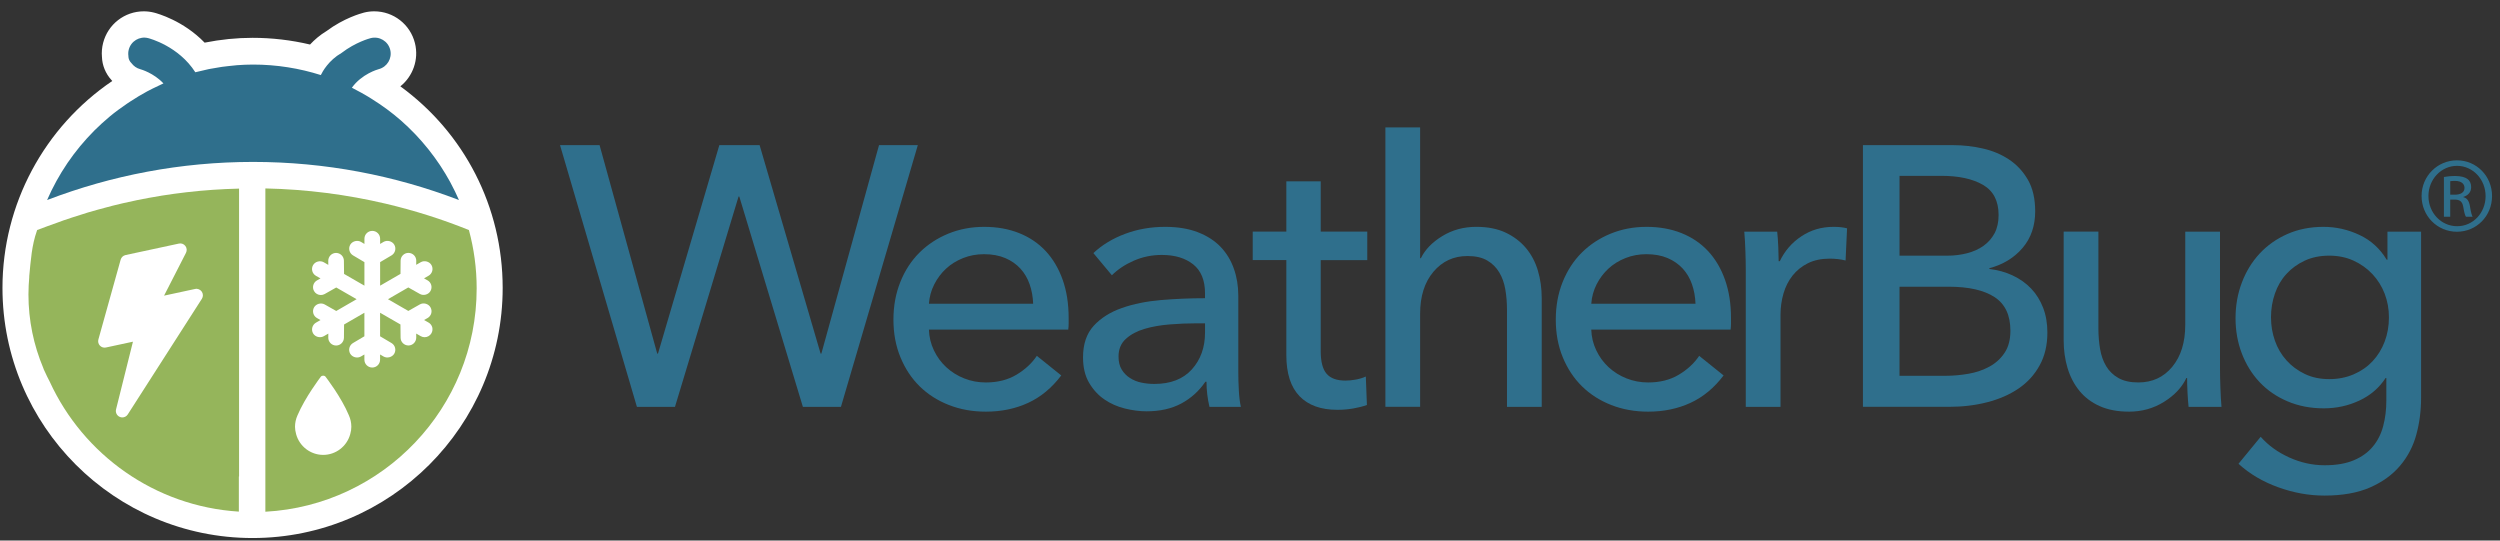 <?xml version="1.0" encoding="UTF-8" standalone="no"?>
<svg width="296" height="64" viewBox="0 0 185 40" version="1.1" xmlns="http://www.w3.org/2000/svg" xmlns:xlink="http://www.w3.org/1999/xlink">
                                    <rect x="0" y="0" width="185" height="40" fill="#333333" stroke="none"/>
                                    <g transform="translate(41.341, 8.653)" fill="#2F6F8C">
                                        <path d="M7.294,17.515 L7.349,17.515 L11.89,2.088 L14.871,2.088 L19.384,17.515 L19.439,17.515 L23.706,2.088 L26.578,2.088 L20.889,21.454 L18.072,21.454 L13.367,5.891 L13.312,5.891 L8.607,21.454 L5.79,21.454 L0.101,2.088 L3.028,2.088 L7.294,17.515 L7.294,17.515 Z"></path>
                                        <path d="M37.738,14.862 L37.738,15.299 C37.738,15.445 37.728,15.591 37.711,15.738 L27.399,15.738 C27.417,16.281 27.539,16.792 27.768,17.272 C27.997,17.752 28.302,18.169 28.684,18.522 C29.067,18.875 29.509,19.151 30.011,19.35 C30.512,19.549 31.045,19.649 31.612,19.649 C32.487,19.649 33.243,19.457 33.882,19.074 C34.52,18.691 35.021,18.226 35.385,17.679 L37.191,19.129 C36.498,20.048 35.681,20.725 34.743,21.158 C33.804,21.592 32.761,21.809 31.612,21.809 C30.627,21.809 29.715,21.646 28.877,21.317 C28.037,20.988 27.317,20.528 26.715,19.935 C26.113,19.343 25.639,18.628 25.293,17.788 C24.947,16.95 24.773,16.02 24.773,14.998 C24.773,13.996 24.942,13.071 25.28,12.223 C25.618,11.375 26.088,10.65 26.691,10.048 C27.294,9.447 28.007,8.977 28.829,8.639 C29.651,8.302 30.538,8.134 31.488,8.134 C32.438,8.134 33.301,8.288 34.078,8.598 C34.855,8.909 35.512,9.356 36.052,9.938 C36.591,10.522 37.006,11.229 37.299,12.058 C37.592,12.888 37.738,13.822 37.738,14.862 L37.738,14.862 Z M35.112,13.822 C35.094,13.312 35.008,12.833 34.853,12.386 C34.697,11.94 34.47,11.552 34.169,11.224 C33.868,10.896 33.494,10.635 33.047,10.444 C32.6,10.253 32.076,10.157 31.474,10.157 C30.927,10.157 30.412,10.253 29.929,10.444 C29.447,10.635 29.026,10.896 28.671,11.224 C28.315,11.552 28.024,11.94 27.796,12.386 C27.567,12.833 27.435,13.312 27.399,13.822 L35.112,13.822 L35.112,13.822 Z"></path>
                                        <path d="M47.831,13.057 C47.831,12.091 47.539,11.375 46.955,10.91 C46.372,10.445 45.597,10.212 44.63,10.212 C43.901,10.212 43.212,10.354 42.565,10.636 C41.917,10.919 41.375,11.279 40.938,11.717 L39.57,10.076 C40.209,9.474 40.988,9 41.909,8.654 C42.83,8.308 43.819,8.134 44.877,8.134 C45.806,8.134 46.614,8.266 47.297,8.531 C47.981,8.795 48.543,9.156 48.98,9.611 C49.417,10.068 49.745,10.606 49.964,11.226 C50.184,11.846 50.293,12.511 50.293,13.223 L50.293,18.884 C50.293,19.322 50.307,19.783 50.334,20.266 C50.361,20.75 50.412,21.147 50.484,21.456 L48.159,21.456 C48.013,20.836 47.94,20.216 47.94,19.596 L47.858,19.596 C47.383,20.289 46.787,20.826 46.067,21.21 C45.346,21.593 44.494,21.784 43.509,21.784 C42.999,21.784 42.465,21.716 41.909,21.579 C41.352,21.443 40.846,21.22 40.391,20.909 C39.934,20.6 39.556,20.189 39.255,19.679 C38.954,19.168 38.803,18.539 38.803,17.791 C38.803,16.807 39.068,16.027 39.596,15.453 C40.125,14.878 40.818,14.441 41.675,14.14 C42.532,13.839 43.498,13.643 44.575,13.551 C45.651,13.46 46.736,13.415 47.83,13.415 L47.83,13.057 L47.831,13.057 Z M47.202,15.272 C46.563,15.272 45.902,15.299 45.219,15.354 C44.535,15.409 43.915,15.517 43.359,15.682 C42.802,15.846 42.341,16.092 41.977,16.42 C41.612,16.748 41.43,17.186 41.43,17.734 C41.43,18.116 41.507,18.435 41.663,18.691 C41.817,18.947 42.022,19.156 42.278,19.32 C42.533,19.484 42.815,19.599 43.126,19.662 C43.435,19.726 43.755,19.758 44.083,19.758 C45.287,19.758 46.212,19.398 46.86,18.678 C47.507,17.958 47.831,17.05 47.831,15.956 L47.831,15.272 L47.202,15.272 L47.202,15.272 Z"></path>
                                        <path d="M59.837,10.595 L56.392,10.595 L56.392,17.331 C56.392,18.112 56.537,18.671 56.829,19.007 C57.12,19.344 57.586,19.511 58.224,19.511 C58.461,19.511 58.716,19.486 58.99,19.436 C59.262,19.386 59.51,19.311 59.729,19.21 L59.811,21.317 C59.501,21.426 59.158,21.513 58.786,21.576 C58.411,21.64 58.024,21.673 57.622,21.673 C56.401,21.673 55.467,21.335 54.819,20.66 C54.172,19.986 53.848,18.974 53.848,17.624 L53.848,10.594 L51.36,10.594 L51.36,8.487 L53.848,8.487 L53.848,4.768 L56.392,4.768 L56.392,8.487 L59.837,8.487 L59.837,10.595 L59.837,10.595 Z"></path>
                                        <path d="M63.803,10.457 C64.113,9.819 64.643,9.273 65.39,8.816 C66.137,8.36 66.976,8.133 67.906,8.133 C68.745,8.133 69.464,8.274 70.067,8.557 C70.668,8.839 71.169,9.218 71.571,9.692 C71.971,10.167 72.268,10.723 72.459,11.36 C72.65,11.999 72.746,12.682 72.746,13.412 L72.746,21.453 L70.176,21.453 L70.176,14.27 C70.176,13.74 70.134,13.237 70.052,12.761 C69.971,12.286 69.821,11.866 69.601,11.5 C69.382,11.134 69.086,10.842 68.712,10.622 C68.338,10.403 67.851,10.293 67.248,10.293 C66.227,10.293 65.389,10.681 64.732,11.458 C64.076,12.235 63.748,13.273 63.748,14.57 L63.748,21.452 L61.178,21.452 L61.178,0.774 L63.748,0.774 L63.748,10.456 L63.803,10.456 L63.803,10.457 Z"></path>
                                        <path d="M86.752,14.862 L86.752,15.299 C86.752,15.445 86.742,15.591 86.724,15.738 L76.412,15.738 C76.43,16.281 76.553,16.792 76.783,17.272 C77.009,17.752 77.316,18.169 77.699,18.522 C78.08,18.875 78.523,19.151 79.025,19.35 C79.526,19.549 80.059,19.649 80.624,19.649 C81.499,19.649 82.256,19.457 82.894,19.074 C83.533,18.69 84.035,18.226 84.398,17.679 L86.205,19.129 C85.509,20.048 84.695,20.725 83.756,21.158 C82.816,21.592 81.773,21.809 80.623,21.809 C79.64,21.809 78.727,21.646 77.889,21.317 C77.05,20.988 76.329,20.528 75.728,19.935 C75.125,19.343 74.652,18.628 74.305,17.788 C73.96,16.95 73.787,16.02 73.787,14.998 C73.787,13.996 73.954,13.071 74.292,12.223 C74.632,11.375 75.101,10.65 75.704,10.048 C76.307,9.447 77.02,8.977 77.843,8.639 C78.665,8.302 79.551,8.134 80.502,8.134 C81.453,8.134 82.317,8.288 83.091,8.598 C83.869,8.909 84.526,9.356 85.065,9.938 C85.605,10.522 86.021,11.229 86.312,12.058 C86.605,12.888 86.752,13.822 86.752,14.862 L86.752,14.862 Z M84.127,13.822 C84.108,13.312 84.022,12.833 83.866,12.386 C83.713,11.94 83.484,11.552 83.183,11.224 C82.882,10.896 82.509,10.635 82.062,10.444 C81.615,10.253 81.091,10.157 80.488,10.157 C79.942,10.157 79.426,10.253 78.943,10.444 C78.46,10.635 78.041,10.896 77.684,11.224 C77.33,11.552 77.036,11.94 76.809,12.386 C76.583,12.833 76.449,13.312 76.413,13.822 L84.127,13.822 L84.127,13.822 Z"></path>
                                        <path d="M87.819,9.938 C87.8,9.391 87.774,8.909 87.736,8.488 L90.171,8.488 C90.207,8.817 90.235,9.195 90.252,9.624 C90.271,10.053 90.28,10.404 90.28,10.678 L90.363,10.678 C90.727,9.911 91.261,9.296 91.963,8.832 C92.664,8.366 93.454,8.134 94.329,8.134 C94.729,8.134 95.067,8.17 95.341,8.243 L95.232,10.623 C94.866,10.531 94.474,10.486 94.055,10.486 C93.435,10.486 92.896,10.601 92.441,10.828 C91.985,11.055 91.606,11.361 91.305,11.744 C91.004,12.126 90.781,12.569 90.635,13.071 C90.491,13.572 90.417,14.096 90.417,14.644 L90.417,21.454 L87.846,21.454 L87.846,11.279 C87.847,10.932 87.837,10.485 87.819,9.938 L87.819,9.938 Z"></path>
                                        <path d="M96.517,2.088 L103.19,2.088 C103.919,2.088 104.65,2.17 105.377,2.334 C106.108,2.498 106.76,2.772 107.334,3.155 C107.909,3.538 108.372,4.04 108.729,4.659 C109.084,5.279 109.263,6.054 109.263,6.984 C109.263,8.06 108.953,8.962 108.333,9.691 C107.712,10.421 106.891,10.922 105.871,11.196 L105.871,11.251 C106.491,11.324 107.065,11.483 107.593,11.729 C108.122,11.976 108.578,12.3 108.962,12.7 C109.344,13.101 109.639,13.576 109.85,14.122 C110.061,14.669 110.165,15.281 110.165,15.955 C110.165,16.885 109.974,17.697 109.59,18.389 C109.208,19.082 108.688,19.653 108.03,20.099 C107.374,20.546 106.603,20.882 105.719,21.111 C104.834,21.34 103.892,21.452 102.889,21.452 L96.516,21.452 L96.516,2.088 L96.517,2.088 Z M99.224,10.267 L102.753,10.267 C103.263,10.267 103.752,10.207 104.215,10.089 C104.68,9.971 105.086,9.788 105.434,9.542 C105.779,9.296 106.054,8.986 106.255,8.612 C106.454,8.238 106.555,7.788 106.555,7.258 C106.555,6.219 106.172,5.475 105.406,5.029 C104.64,4.583 103.609,4.359 102.315,4.359 L99.224,4.359 L99.224,10.267 L99.224,10.267 Z M99.224,19.156 L102.615,19.156 C103.181,19.156 103.752,19.106 104.326,19.006 C104.901,18.906 105.419,18.728 105.884,18.472 C106.349,18.217 106.721,17.875 107.005,17.446 C107.289,17.018 107.429,16.475 107.429,15.818 C107.429,14.669 107.037,13.84 106.253,13.329 C105.469,12.819 104.338,12.564 102.86,12.564 L99.223,12.564 L99.223,19.156 L99.224,19.156 Z"></path>
                                        <path d="M120.614,21.453 C120.579,21.125 120.551,20.755 120.533,20.346 C120.514,19.935 120.505,19.594 120.505,19.32 L120.451,19.32 C120.122,20.013 119.57,20.601 118.796,21.084 C118.02,21.567 117.159,21.809 116.211,21.809 C115.371,21.809 114.647,21.673 114.036,21.399 C113.425,21.125 112.925,20.747 112.532,20.263 C112.14,19.78 111.849,19.22 111.657,18.581 C111.466,17.942 111.37,17.259 111.37,16.529 L111.37,8.487 L113.941,8.487 L113.941,15.654 C113.941,16.183 113.982,16.689 114.065,17.172 C114.146,17.655 114.296,18.079 114.516,18.444 C114.736,18.809 115.036,19.101 115.419,19.319 C115.801,19.537 116.293,19.648 116.894,19.648 C117.935,19.648 118.772,19.26 119.41,18.485 C120.049,17.71 120.368,16.676 120.368,15.381 L120.368,8.488 L122.939,8.488 L122.939,18.663 C122.939,19.009 122.948,19.456 122.967,20.003 C122.985,20.551 123.012,21.034 123.049,21.453 L120.614,21.453 L120.614,21.453 Z"></path>
                                        <path d="M125.949,23.669 C126.512,24.308 127.22,24.818 128.067,25.201 C128.916,25.584 129.787,25.776 130.681,25.776 C131.538,25.776 132.257,25.653 132.841,25.407 C133.424,25.161 133.894,24.823 134.249,24.394 C134.606,23.966 134.862,23.46 135.015,22.876 C135.171,22.293 135.248,21.663 135.248,20.989 L135.248,19.321 L135.193,19.321 C134.718,20.051 134.072,20.606 133.251,20.989 C132.43,21.372 131.555,21.564 130.624,21.564 C129.641,21.564 128.743,21.391 127.932,21.044 C127.118,20.698 126.431,20.223 125.866,19.622 C125.302,19.021 124.864,18.314 124.554,17.502 C124.243,16.69 124.089,15.819 124.089,14.89 C124.089,13.96 124.243,13.085 124.554,12.264 C124.864,11.443 125.301,10.728 125.866,10.117 C126.432,9.507 127.115,9.023 127.917,8.667 C128.721,8.312 129.613,8.134 130.599,8.134 C131.528,8.134 132.417,8.335 133.265,8.736 C134.114,9.136 134.782,9.748 135.276,10.568 L135.331,10.568 L135.331,8.488 L137.819,8.488 L137.819,20.798 C137.819,21.746 137.701,22.653 137.464,23.519 C137.228,24.385 136.826,25.151 136.26,25.817 C135.695,26.484 134.958,27.016 134.044,27.418 C133.132,27.819 132.001,28.02 130.653,28.02 C129.523,28.02 128.387,27.815 127.247,27.405 C126.107,26.994 125.129,26.415 124.308,25.667 L125.949,23.669 L125.949,23.669 Z M126.713,14.835 C126.713,15.437 126.81,16.011 127.003,16.558 C127.194,17.105 127.478,17.588 127.854,18.008 C128.228,18.428 128.68,18.764 129.211,19.019 C129.741,19.275 130.346,19.402 131.023,19.402 C131.681,19.402 132.285,19.283 132.834,19.046 C133.383,18.808 133.848,18.485 134.233,18.075 C134.615,17.664 134.914,17.182 135.125,16.625 C135.335,16.069 135.44,15.472 135.44,14.834 C135.44,14.214 135.335,13.63 135.125,13.083 C134.914,12.536 134.613,12.053 134.22,11.633 C133.826,11.214 133.36,10.881 132.821,10.634 C132.281,10.388 131.681,10.265 131.024,10.265 C130.347,10.265 129.742,10.388 129.212,10.634 C128.68,10.88 128.229,11.209 127.855,11.619 C127.479,12.029 127.195,12.512 127.004,13.069 C126.809,13.626 126.713,14.215 126.713,14.835 L126.713,14.835 Z"></path>
                                    </g>
                                    <path d="M181.822,11.865 C183.263,11.865 184.412,13.037 184.412,14.501 C184.412,15.989 183.263,17.149 181.809,17.149 C180.369,17.149 179.197,15.989 179.197,14.501 C179.197,13.037 180.369,11.865 181.809,11.865 L181.822,11.865 L181.822,11.865 Z M181.81,12.273 C180.653,12.273 179.704,13.272 179.704,14.501 C179.704,15.754 180.653,16.739 181.823,16.739 C182.995,16.751 183.934,15.754 183.934,14.513 C183.934,13.272 182.994,12.273 181.823,12.273 L181.81,12.273 L181.81,12.273 Z M181.318,16.038 L180.85,16.038 L180.85,13.095 C181.097,13.059 181.329,13.024 181.682,13.024 C182.127,13.024 182.421,13.118 182.596,13.247 C182.771,13.374 182.865,13.575 182.865,13.855 C182.865,14.24 182.607,14.476 182.29,14.57 L182.29,14.593 C182.549,14.642 182.723,14.872 182.784,15.308 C182.855,15.765 182.923,15.94 182.973,16.037 L182.479,16.037 C182.408,15.94 182.339,15.67 182.278,15.286 C182.207,14.91 182.021,14.769 181.646,14.769 L181.317,14.769 L181.317,16.038 L181.318,16.038 Z M181.318,14.407 L181.659,14.407 C182.044,14.407 182.374,14.267 182.374,13.902 C182.374,13.643 182.185,13.386 181.659,13.386 C181.507,13.386 181.401,13.398 181.318,13.408 L181.318,14.407 L181.318,14.407 Z" fill="#2F6F8C"></path>
                                    <path d="M29.626,6.389 C30.542,5.658 31.012,4.416 30.706,3.193 C30.361,1.807 29.121,0.838 27.69,0.838 C27.439,0.838 27.187,0.869 26.943,0.93 C26.682,0.997 25.437,1.351 24.17,2.293 C23.668,2.597 23.264,2.95 22.943,3.295 C21.55,2.966 20.125,2.799 18.69,2.799 C17.522,2.799 16.333,2.919 15.142,3.156 C13.571,1.528 11.652,0.997 11.4,0.933 C11.141,0.869 10.89,0.838 10.639,0.838 C9.22,0.838 7.983,1.8 7.631,3.176 C7.543,3.518 7.514,3.866 7.544,4.212 C7.565,4.842 7.816,5.452 8.245,5.919 C8.265,5.944 8.287,5.968 8.308,5.993 C3.286,9.397 0.183,15.106 0.183,21.306 C0.183,31.511 8.486,39.814 18.69,39.814 C28.895,39.814 37.198,31.511 37.198,21.306 C37.197,15.312 34.361,9.837 29.626,6.389 L29.626,6.389 Z" fill="#FFFFFF"></path>
                                    <path d="M34.7,17.024 C32.717,16.222 30.656,15.572 28.538,15.072 C25.671,14.398 22.695,14.009 19.637,13.944 L19.637,35.422 L19.637,37.868 C28.352,37.394 35.273,30.177 35.273,21.344 C35.274,19.849 35.072,18.403 34.7,17.024 L34.7,17.024 Z M25.918,32.125 C25.672,33.031 24.849,33.662 23.916,33.662 C22.983,33.662 22.158,33.032 21.912,32.125 C21.858,31.924 21.831,31.751 21.831,31.583 C21.831,31.288 21.894,31.007 22.013,30.738 C22.585,29.393 23.693,27.943 23.738,27.879 C23.78,27.826 23.845,27.797 23.916,27.797 L23.916,27.797 C23.984,27.797 24.05,27.826 24.091,27.879 C24.14,27.942 25.264,29.401 25.817,30.734 C25.938,31.003 25.999,31.288 25.999,31.581 C26,31.751 25.975,31.926 25.918,32.125 L25.918,32.125 Z M31.925,24.663 C31.822,24.842 31.629,24.954 31.422,24.954 C31.322,24.954 31.222,24.927 31.134,24.876 L30.799,24.684 L30.802,24.98 C30.804,25.298 30.547,25.561 30.23,25.566 C29.907,25.566 29.646,25.308 29.644,24.992 L29.633,24.01 L28.126,23.143 L28.126,24.885 L28.969,25.384 C29.101,25.462 29.197,25.586 29.235,25.736 C29.274,25.886 29.252,26.043 29.173,26.176 C29.018,26.437 28.647,26.536 28.38,26.38 L28.126,26.231 L28.126,26.618 C28.126,26.937 27.866,27.198 27.546,27.198 C27.226,27.198 26.965,26.937 26.965,26.618 L26.965,26.231 L26.711,26.38 C26.439,26.537 26.076,26.441 25.917,26.176 C25.838,26.041 25.817,25.885 25.857,25.736 C25.896,25.586 25.991,25.462 26.123,25.384 L26.965,24.885 L26.965,23.144 L25.461,24.014 L25.452,24.994 C25.447,25.312 25.188,25.569 24.871,25.569 C24.712,25.567 24.566,25.505 24.458,25.395 C24.35,25.283 24.29,25.138 24.293,24.983 L24.296,24.686 L23.96,24.88 C23.693,25.032 23.323,24.936 23.169,24.67 C23.009,24.393 23.105,24.039 23.381,23.877 L23.717,23.684 L23.46,23.538 C23.181,23.382 23.082,23.029 23.238,22.749 C23.389,22.482 23.756,22.377 24.027,22.529 L24.882,23.013 L26.388,22.141 L24.882,21.274 L24.027,21.758 C23.94,21.807 23.842,21.832 23.742,21.832 C23.533,21.832 23.34,21.72 23.238,21.537 C23.082,21.262 23.179,20.908 23.456,20.75 L23.717,20.603 L23.38,20.411 C23.103,20.251 23.008,19.898 23.167,19.62 C23.321,19.352 23.691,19.252 23.959,19.407 L24.294,19.601 L24.291,19.304 C24.29,19.149 24.349,19.002 24.457,18.89 C24.565,18.78 24.711,18.718 24.864,18.716 C25.187,18.716 25.446,18.974 25.449,19.289 L25.46,20.27 L26.967,21.139 L26.967,19.398 L26.124,18.899 C25.85,18.736 25.759,18.381 25.919,18.106 C26.078,17.84 26.448,17.746 26.713,17.9 L26.968,18.052 L26.968,17.664 C26.968,17.345 27.229,17.085 27.549,17.085 C27.869,17.085 28.129,17.345 28.129,17.664 L28.129,18.052 L28.383,17.9 C28.651,17.746 29.02,17.841 29.176,18.105 C29.338,18.38 29.247,18.735 28.973,18.899 L28.129,19.398 L28.129,21.139 L29.636,20.268 L29.645,19.287 C29.648,18.972 29.907,18.713 30.224,18.713 C30.384,18.716 30.53,18.778 30.639,18.888 C30.746,18.999 30.805,19.145 30.803,19.3 L30.799,19.597 L31.136,19.403 C31.4,19.25 31.771,19.347 31.927,19.612 C32.005,19.747 32.025,19.903 31.986,20.053 C31.944,20.203 31.848,20.328 31.715,20.404 L31.378,20.598 L31.639,20.746 C31.916,20.901 32.015,21.255 31.857,21.534 C31.706,21.803 31.336,21.905 31.069,21.752 L30.214,21.271 L28.709,22.141 L30.216,23.009 L31.07,22.526 C31.342,22.371 31.709,22.478 31.858,22.746 C31.934,22.881 31.954,23.039 31.913,23.187 C31.871,23.336 31.773,23.46 31.64,23.535 L31.381,23.68 L31.718,23.872 C31.852,23.95 31.947,24.075 31.988,24.224 C32.022,24.373 32.002,24.53 31.925,24.663 L31.925,24.663 Z" fill="#95B55B"></path>
                                    <path d="M33.963,14.803 C33.779,14.378 33.574,13.961 33.356,13.554 C33.336,13.518 33.317,13.479 33.297,13.443 C33.085,13.054 32.856,12.676 32.614,12.307 C32.582,12.259 32.553,12.211 32.52,12.165 C32.276,11.802 32.018,11.449 31.748,11.107 C31.715,11.063 31.68,11.022 31.646,10.98 C31.369,10.634 31.076,10.3 30.771,9.978 C30.745,9.95 30.717,9.92 30.689,9.892 C30.37,9.56 30.038,9.24 29.692,8.936 C29.684,8.929 29.676,8.922 29.669,8.915 C28.989,8.319 28.255,7.785 27.484,7.304 C27.402,7.251 27.319,7.199 27.233,7.148 C27.074,7.052 26.911,6.96 26.748,6.868 C26.622,6.799 26.492,6.73 26.364,6.664 C26.256,6.607 26.151,6.544 26.04,6.491 C26.04,6.491 26.04,6.491 26.039,6.49 C26.773,5.472 27.939,5.143 28.02,5.119 C28.652,4.958 29.034,4.316 28.876,3.683 C28.717,3.047 28.074,2.662 27.437,2.82 C27.357,2.84 26.318,3.117 25.275,3.917 C24.32,4.464 23.863,5.299 23.742,5.555 C22.159,5.053 20.475,4.778 18.724,4.778 C18.327,4.778 17.935,4.796 17.546,4.824 C17.328,4.841 17.112,4.867 16.897,4.891 C16.747,4.909 16.596,4.923 16.446,4.945 C16.376,4.953 16.309,4.969 16.24,4.978 C16.174,4.99 16.108,5 16.042,5.012 C15.891,5.038 15.74,5.06 15.59,5.089 C15.531,5.099 15.472,5.111 15.415,5.122 C15.379,5.13 15.343,5.141 15.308,5.147 C15.043,5.204 14.782,5.264 14.523,5.331 C14.5,5.338 14.477,5.342 14.455,5.347 L14.454,5.347 C13.213,3.413 11.076,2.849 10.958,2.819 C10.328,2.662 9.689,3.043 9.527,3.676 C9.486,3.832 9.48,3.991 9.502,4.141 C9.502,4.144 9.5,4.148 9.5,4.149 C9.5,4.358 9.59,4.542 9.73,4.676 C9.886,4.886 10.107,5.048 10.376,5.119 C10.434,5.135 11.368,5.397 12.094,6.172 C12.094,6.173 12.093,6.173 12.093,6.173 C12.011,6.208 11.934,6.25 11.853,6.287 C11.663,6.373 11.474,6.465 11.287,6.558 C11.154,6.626 11.019,6.693 10.886,6.764 C10.675,6.877 10.467,6.997 10.262,7.12 C10.049,7.246 9.84,7.379 9.634,7.515 C9.547,7.571 9.46,7.628 9.374,7.688 C8.943,7.983 8.521,8.289 8.12,8.623 C8.117,8.626 8.114,8.628 8.113,8.63 C7.718,8.959 7.34,9.305 6.977,9.665 C6.971,9.673 6.965,9.68 6.959,9.685 C6.6,10.046 6.259,10.422 5.935,10.812 C5.926,10.822 5.919,10.834 5.91,10.843 C5.59,11.231 5.285,11.635 5,12.053 C4.992,12.066 4.983,12.079 4.975,12.092 C4.692,12.511 4.425,12.943 4.181,13.387 C4.175,13.398 4.172,13.407 4.166,13.416 C3.919,13.866 3.691,14.328 3.485,14.803 C3.499,14.797 3.512,14.793 3.527,14.787 C8.25,12.983 13.368,11.982 18.725,11.982 C24.08,11.982 29.201,12.984 33.923,14.787 C33.936,14.794 33.949,14.798 33.963,14.803 L33.963,14.803 Z" fill="#2F6F8C"></path>
                                    <path d="M13.826,14.223 C13.207,14.294 12.591,14.379 11.98,14.475 C11.945,14.482 11.912,14.489 11.878,14.494 C11.293,14.589 10.71,14.694 10.134,14.812 C10.064,14.826 9.994,14.843 9.924,14.859 C9.381,14.971 8.842,15.094 8.308,15.229 C8.191,15.258 8.079,15.292 7.964,15.321 C7.471,15.45 6.982,15.583 6.497,15.727 C6.337,15.775 6.18,15.829 6.02,15.879 C5.578,16.017 5.136,16.156 4.7,16.308 C4.559,16.357 4.421,16.412 4.28,16.462 C3.835,16.624 3.188,16.847 2.751,17.022 C2.742,17.042 2.736,17.063 2.729,17.084 C2.349,18.16 2.28,19.24 2.166,20.424 C2.164,20.462 2.165,20.503 2.163,20.542 C2.146,20.733 2.132,20.926 2.123,21.121 C2.111,21.341 2.105,21.563 2.105,21.785 C2.105,23.716 2.496,25.551 3.199,27.224 C3.214,27.262 3.226,27.3 3.24,27.338 C3.254,27.372 3.272,27.404 3.287,27.438 C3.409,27.714 3.543,27.982 3.681,28.247 C6.16,33.638 11.449,37.471 17.675,37.86 L17.675,35.259 L17.691,35.259 L17.691,13.957 C16.395,13.988 15.113,14.075 13.848,14.221 C13.842,14.221 13.834,14.222 13.826,14.223 L13.826,14.223 Z M14.929,21.579 C15.04,21.738 15.043,21.948 14.939,22.111 L9.453,30.67 C9.363,30.81 9.209,30.89 9.051,30.89 C8.987,30.89 8.923,30.876 8.861,30.85 C8.647,30.758 8.531,30.522 8.587,30.296 L9.838,25.285 L7.84,25.715 C7.678,25.752 7.507,25.697 7.392,25.575 C7.278,25.454 7.235,25.279 7.281,25.12 L8.929,19.213 C8.977,19.043 9.116,18.912 9.289,18.874 L13.238,18.025 C13.42,17.982 13.605,18.054 13.718,18.201 C13.83,18.347 13.847,18.544 13.763,18.708 L12.141,21.878 L14.437,21.383 C14.624,21.341 14.82,21.422 14.929,21.579 L14.929,21.579 Z" fill="#95B55B"></path>
</svg>